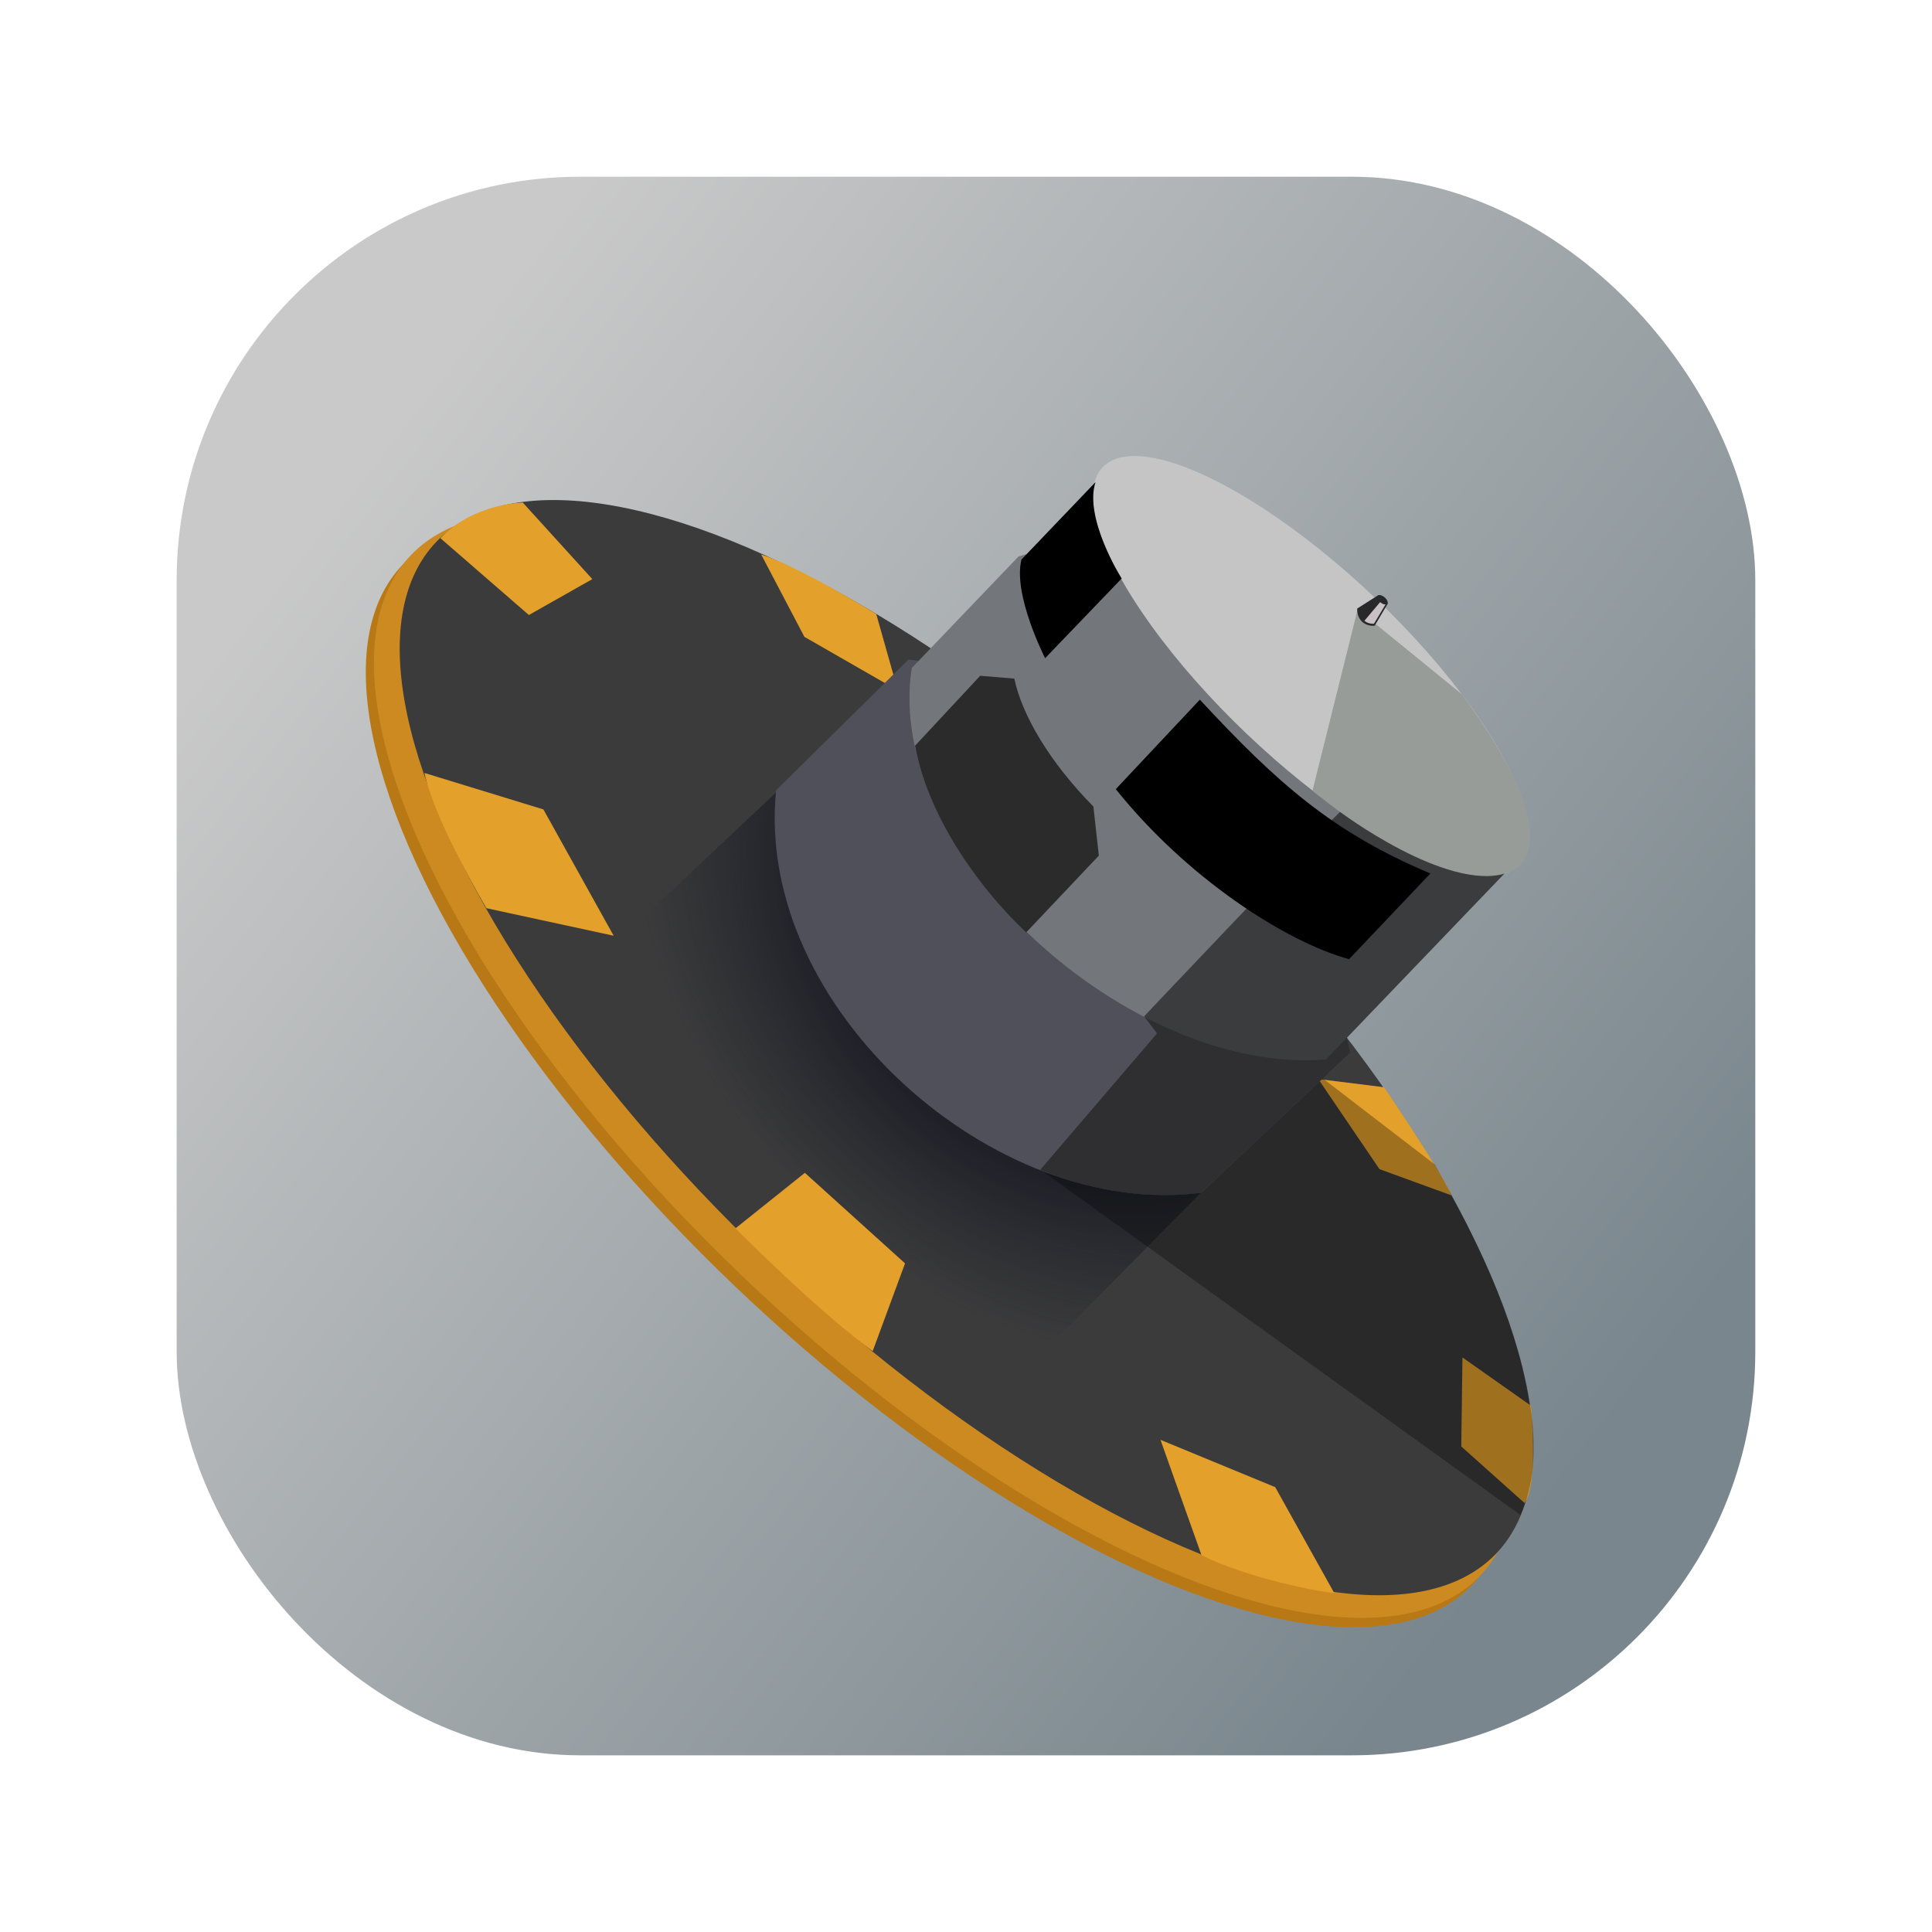 <?xml version="1.0" encoding="UTF-8" standalone="no"?>
<!-- Created with Inkscape (http://www.inkscape.org/) -->

<svg
   width="180"
   height="180"
   viewBox="0 0 47.625 47.625"
   version="1.1"
   id="svg1688"
   inkscape:version="1.4 (e7c3feb100, 2024-10-09)"
   sodipodi:docname="gs_icon_macos.svg"
   inkscape:export-filename="gs_macos_512.png"
   inkscape:export-xdpi="273.06668"
   inkscape:export-ydpi="273.06668"
   xmlns:inkscape="http://www.inkscape.org/namespaces/inkscape"
   xmlns:sodipodi="http://sodipodi.sourceforge.net/DTD/sodipodi-0.dtd"
   xmlns:xlink="http://www.w3.org/1999/xlink"
   xmlns="http://www.w3.org/2000/svg"
   xmlns:svg="http://www.w3.org/2000/svg"
   xmlns:rdf="http://www.w3.org/1999/02/22-rdf-syntax-ns#"
   xmlns:cc="http://creativecommons.org/ns#"
   xmlns:dc="http://purl.org/dc/elements/1.1/">
  <defs
     id="defs1682">
    <linearGradient
       id="linearGradient23"
       inkscape:collect="always">
      <stop
         style="stop-color:#c9c9c9;stop-opacity:1;"
         offset="0"
         id="stop23" />
      <stop
         style="stop-color:#79868d;stop-opacity:1;"
         offset="1"
         id="stop24" />
    </linearGradient>
    <linearGradient
       id="swatch12"
       inkscape:swatch="solid">
      <stop
         style="stop-color:#ffffff;stop-opacity:1;"
         offset="0"
         id="stop12" />
    </linearGradient>
    <linearGradient
       id="linearGradient4"
       inkscape:collect="always">
      <stop
         style="stop-color:#11131e;stop-opacity:0.645;"
         offset="0.217"
         id="stop4" />
      <stop
         style="stop-color:#171a22;stop-opacity:0;"
         offset="0.358"
         id="stop5" />
    </linearGradient>
    <radialGradient
       inkscape:collect="always"
       xlink:href="#linearGradient4"
       id="radialGradient1"
       cx="27.417"
       cy="279.089"
       fx="27.417"
       fy="279.089"
       r="12.569"
       gradientTransform="matrix(-2.809,-2.823,2.186,-2.175,-505.531,963.622)"
       gradientUnits="userSpaceOnUse" />
    <filter
       style="color-interpolation-filters:sRGB;"
       inkscape:label="Drop Shadow"
       id="filter21"
       x="-0.179"
       y="-0.164"
       width="1.343"
       height="1.392">
      <feFlood
         result="flood"
         in="SourceGraphic"
         flood-opacity="1"
         flood-color="rgb(0,0,0)"
         id="feFlood20" />
      <feGaussianBlur
         result="blur"
         in="SourceGraphic"
         stdDeviation="1.5"
         id="feGaussianBlur20" />
      <feOffset
         result="offset"
         in="blur"
         dx="-0.306"
         dy="1.4"
         id="feOffset20" />
      <feComposite
         result="comp1"
         operator="in"
         in="flood"
         in2="offset"
         id="feComposite20" />
      <feComposite
         result="fbSourceGraphic"
         operator="over"
         in="SourceGraphic"
         in2="comp1"
         id="feComposite21" />
      <feColorMatrix
         result="fbSourceGraphicAlpha"
         in="fbSourceGraphic"
         values="0 0 0 -1 0 0 0 0 -1 0 0 0 0 -1 0 0 0 0 1 0"
         id="feColorMatrix21" />
      <feFlood
         id="feFlood21"
         result="flood"
         in="fbSourceGraphic"
         flood-opacity="1"
         flood-color="rgb(0,0,0)" />
      <feGaussianBlur
         id="feGaussianBlur21"
         result="blur"
         in="fbSourceGraphic"
         stdDeviation="1.5" />
      <feOffset
         id="feOffset21"
         result="offset"
         in="blur"
         dx="-0.306"
         dy="1.4" />
      <feComposite
         id="feComposite22"
         result="comp1"
         operator="in"
         in="flood"
         in2="offset" />
      <feComposite
         id="feComposite23"
         result="comp2"
         operator="over"
         in="fbSourceGraphic"
         in2="comp1" />
    </filter>
    <linearGradient
       inkscape:collect="always"
       xlink:href="#linearGradient23"
       id="linearGradient24"
       x1="7.817"
       y1="271.273"
       x2="39.808"
       y2="296.268"
       gradientUnits="userSpaceOnUse"
       gradientTransform="matrix(0.959,0,0,0.959,0.988,11.769)" />
  </defs>
  <sodipodi:namedview
     id="base"
     pagecolor="#ffffff"
     bordercolor="#666666"
     borderopacity="1.0"
     inkscape:pageopacity="0.0"
     inkscape:pageshadow="2"
     inkscape:zoom="1.4142136"
     inkscape:cx="106.06601"
     inkscape:cy="68.589356"
     inkscape:document-units="px"
     inkscape:current-layer="layer1"
     showgrid="false"
     inkscape:window-width="1906"
     inkscape:window-height="1037"
     inkscape:window-x="0"
     inkscape:window-y="0"
     inkscape:window-maximized="1"
     units="px"
     inkscape:showpageshadow="0"
     inkscape:pagecheckerboard="0"
     inkscape:deskcolor="#d1d1d1" />
  <g
     inkscape:label="Layer 1"
     inkscape:groupmode="layer"
     id="layer1"
     transform="translate(0,-259.958)">
    <rect
       style="fill:url(#linearGradient24);fill-opacity:1;stroke:none;stroke-width:0.406;stroke-linecap:round;stroke-linejoin:round;stroke-dasharray:none;stroke-opacity:1;paint-order:markers fill stroke"
       id="rect1"
       width="38.914"
       height="38.914"
       x="4.355"
       y="264.314"
       ry="9.948" />
    <g
       id="g1"
       transform="matrix(0.658,0,0,0.658,8.434,97.352)"
       style="filter:url(#filter21)">
      <ellipse
         transform="rotate(43.661)"
         ry="10.964"
         rx="27.687"
         cy="190.065"
         cx="213.052"
         id="path5076-4-5-3"
         style="fill:#b77815;fill-opacity:1;stroke:none;stroke-width:1.038;stroke-linecap:round;stroke-linejoin:round;stroke-miterlimit:4;stroke-dasharray:none;stroke-dashoffset:0;stroke-opacity:1;paint-order:normal" />
      <ellipse
         transform="rotate(43.661)"
         ry="10.964"
         rx="27.687"
         cy="189.6"
         cx="213.029"
         id="path5076-4-3"
         style="fill:#cc8a21;fill-opacity:1;stroke:none;stroke-width:1.038;stroke-linecap:round;stroke-linejoin:round;stroke-miterlimit:4;stroke-dasharray:none;stroke-dashoffset:0;stroke-opacity:1;paint-order:normal" />
      <ellipse
         transform="rotate(43.661)"
         ry="10.868"
         rx="27.446"
         cy="188.579"
         cx="213.132"
         id="path5076-2"
         style="fill:#3b3b3c;fill-opacity:1;stroke:none;stroke-width:1.029;stroke-linecap:round;stroke-linejoin:round;stroke-miterlimit:4;stroke-dasharray:none;stroke-dashoffset:0;stroke-opacity:1;paint-order:normal" />
      <path
         sodipodi:nodetypes="ccccc"
         inkscape:connector-curvature="0"
         id="path5104-9"
         d="m 3.696,273.279 c 0.367,1.772 2.32,5.066 2.32,5.066 l 4.768,1.032 -2.632,-4.732 z"
         style="fill:#e3a02a;fill-opacity:1;stroke:none;stroke-width:0.272px;stroke-linecap:butt;stroke-linejoin:miter;stroke-opacity:1" />
      <path
         sodipodi:nodetypes="ccccc"
         inkscape:connector-curvature="0"
         id="path5106-8"
         d="m 4.293,264.484 3.315,2.878 2.377,-1.345 -2.604,-2.867 c 0,0 -1.843,0.024 -3.088,1.333 z"
         style="fill:#e3a02a;fill-opacity:1;stroke:none;stroke-width:0.272px;stroke-linecap:butt;stroke-linejoin:miter;stroke-opacity:1" />
      <path
         sodipodi:nodetypes="ccccc"
         inkscape:connector-curvature="0"
         id="path5110-0"
         d="m 45.142,296.978 c 0,0 0.296,2.888 -0.231,3.654 l -2.373,-2.122 0.044,-3.334 z"
         style="fill:#e3a02a;fill-opacity:1;stroke:none;stroke-width:0.272px;stroke-linecap:butt;stroke-linejoin:miter;stroke-opacity:1" />
      <path
         sodipodi:nodetypes="ccccc"
         inkscape:connector-curvature="0"
         id="path5112-5"
         d="m 39.645,285.052 c 0,0 2.128,3.126 2.527,4.052 l -2.699,-0.983 -2.293,-3.376 z"
         style="fill:#e3a02a;fill-opacity:1;stroke:none;stroke-width:0.272px;stroke-linecap:butt;stroke-linejoin:miter;stroke-opacity:1" />
      <path
         style="fill:url(#radialGradient1);stroke:none;stroke-width:0.357px;stroke-linecap:butt;stroke-linejoin:miter;stroke-opacity:1"
         d="m 17.164,273.729 -8.852,8.34 6.724,7.952 9.179,7.649 8.627,-8.726 z"
         id="path3"
         sodipodi:nodetypes="cccccc" />
      <path
         sodipodi:nodetypes="ccccc"
         inkscape:connector-curvature="0"
         id="path5183-3"
         d="m 26.763,288.135 17.995,12.945 c 2.005,-4.34 -2.73,-12.243 -3.21,-13.132 L 28.174,277.673 Z"
         style="fill:#000000;fill-opacity:0.299;stroke:none;stroke-width:0.272px;stroke-linecap:butt;stroke-linejoin:miter;stroke-opacity:1" />
      <path
         sodipodi:nodetypes="ccccc"
         inkscape:connector-curvature="0"
         id="path5102-1"
         d="m 15.345,290.34 c 3.432,3.416 5.143,4.599 5.143,4.599 l 1.212,-3.288 -3.753,-3.391 z"
         style="fill:#e3a02a;fill-opacity:1;stroke:none;stroke-width:0.272px;stroke-linecap:butt;stroke-linejoin:miter;stroke-opacity:1" />
      <path
         sodipodi:nodetypes="ccccc"
         inkscape:connector-curvature="0"
         id="path5108-9"
         d="m 32.806,302.581 c 1.65,0.843 4.502,1.406 4.971,1.416 l -2.209,-3.962 -4.299,-1.773 z"
         style="fill:#e3a02a;fill-opacity:1;stroke:none;stroke-width:0.272px;stroke-linecap:butt;stroke-linejoin:miter;stroke-opacity:1" />
      <path
         inkscape:connector-curvature="0"
         id="path5114-2"
         d="m 16.311,265.096 c 1.389,0.431 4.31,2.229 4.31,2.229 l 0.809,2.864 -3.501,-2.01 z"
         style="fill:#e3a02a;fill-opacity:1;stroke:none;stroke-width:0.272px;stroke-linecap:butt;stroke-linejoin:miter;stroke-opacity:1"
         sodipodi:nodetypes="ccccc" />
      <path
         sodipodi:nodetypes="cccccc"
         inkscape:connector-curvature="0"
         id="path5146-6"
         d="m 35.621,270.752 -13.793,-1.72 -4.959,4.895 c -0.82,8.162 8.193,16.093 15.929,15.078 l 5.577,-5.249 z"
         style="fill:#50505b;fill-opacity:1;stroke:none;stroke-width:0.272px;stroke-linecap:butt;stroke-linejoin:miter;stroke-opacity:1" />
      <path
         sodipodi:nodetypes="cccccc"
         inkscape:connector-curvature="0"
         id="path5148-6"
         d="m 25.952,265.168 -4.001,4.18 c -1.075,7.009 8.241,15.281 15.52,14.663 l 7.316,-7.622 -15.301,-14.531 -3.082,3.175"
         style="fill:#73767a;fill-opacity:1;stroke:none;stroke-width:0.272px;stroke-linecap:butt;stroke-linejoin:miter;stroke-opacity:1" />
      <ellipse
         transform="rotate(43.661)"
         ry="3.502"
         rx="10.786"
         cy="169.32"
         cx="212.602"
         id="path5150-4"
         style="fill:#c5c5c5;fill-opacity:1;stroke:none;stroke-width:1.029;stroke-linecap:round;stroke-linejoin:round;stroke-miterlimit:4;stroke-dasharray:none;stroke-dashoffset:0;stroke-opacity:1;paint-order:normal" />
      <path
         sodipodi:nodetypes="cccc"
         inkscape:connector-curvature="0"
         id="path5152-7"
         d="m 38.656,267.15 -1.693,6.794 c 6.165,5.016 11.497,4.365 5.593,-3.618 z"
         style="fill:#989c99;fill-opacity:1;stroke:none;stroke-width:0.268px;stroke-linecap:butt;stroke-linejoin:miter;stroke-opacity:1" />
      <path
         sodipodi:nodetypes="ccccc"
         inkscape:connector-curvature="0"
         id="path5154-3"
         d="m 38.639,267.12 c -0.011,0.473 0.337,0.675 0.655,0.642 l 0.487,-0.821 c 0.04,-0.126 -0.166,-0.35 -0.348,-0.326 z"
         style="fill:#28282b;fill-opacity:1;stroke:none;stroke-width:0.272px;stroke-linecap:butt;stroke-linejoin:miter;stroke-opacity:1" />
      <path
         sodipodi:nodetypes="ccccc"
         inkscape:connector-curvature="0"
         id="path5175-6"
         d="m 39.498,266.878 c 0,0 0.109,0.101 0.204,0.085 l -0.435,0.725 c 0,0 -0.207,0.02 -0.358,-0.11 z"
         style="fill:#c8c0c5;fill-opacity:1;stroke:none;stroke-width:0.242px;stroke-linecap:butt;stroke-linejoin:miter;stroke-opacity:1" />
      <path
         style="fill:#1d1d1d;fill-opacity:0.643;stroke:none;stroke-width:0.358px;stroke-linecap:butt;stroke-linejoin:miter;stroke-opacity:1"
         d="m 30.656,282.396 0.484,0.64 -4.378,5.113 c 3.379,1.38 6.04,0.851 6.04,0.851 l 5.574,-5.244 -0.119,-0.562 5.896,-6.146 c -2.204,0.651 -6.157,-2.309 -6.157,-2.309 -0.952,0.907 -7.339,7.657 -7.339,7.657 z"
         id="path2"
         sodipodi:nodetypes="ccccccccc" />
      <path
         sodipodi:nodetypes="ccccc"
         inkscape:connector-curvature="0"
         id="path5179-4"
         d="m 32.744,270.533 c 2.92,3.149 4.995,4.98 8.637,6.512 l -3.047,3.21 c -2.376,-0.65 -6.075,-3.041 -8.739,-6.37 z"
         style="fill:#000000;fill-opacity:1;stroke:none;stroke-width:0.314px;stroke-linecap:butt;stroke-linejoin:miter;stroke-opacity:1" />
      <path
         sodipodi:nodetypes="ccccc"
         inkscape:connector-curvature="0"
         id="path5177-0"
         d="m 29.816,265.993 -2.868,2.986 c 0,0 -1.217,-2.379 -0.887,-3.694 l 2.774,-2.901 c -0.445,1.368 0.981,3.609 0.981,3.609 z"
         style="fill:#000000;fill-opacity:1;stroke:none;stroke-width:0.272px;stroke-linecap:butt;stroke-linejoin:miter;stroke-opacity:1" />
      <path
         sodipodi:nodetypes="ccccccc"
         inkscape:connector-curvature="0"
         id="path5181-9"
         d="m 22.072,272.262 2.443,-2.624 1.278,0.106 c 0.29,1.369 1.315,3.12 2.963,4.793 l 0.204,1.838 -2.721,2.877 c -1.539,-1.435 -3.626,-4.121 -4.166,-6.989 z"
         style="fill:#2a2a2a;fill-opacity:0.978;stroke:none;stroke-width:0.272px;stroke-linecap:butt;stroke-linejoin:miter;stroke-opacity:1" />
    </g>
  </g>
</svg>
